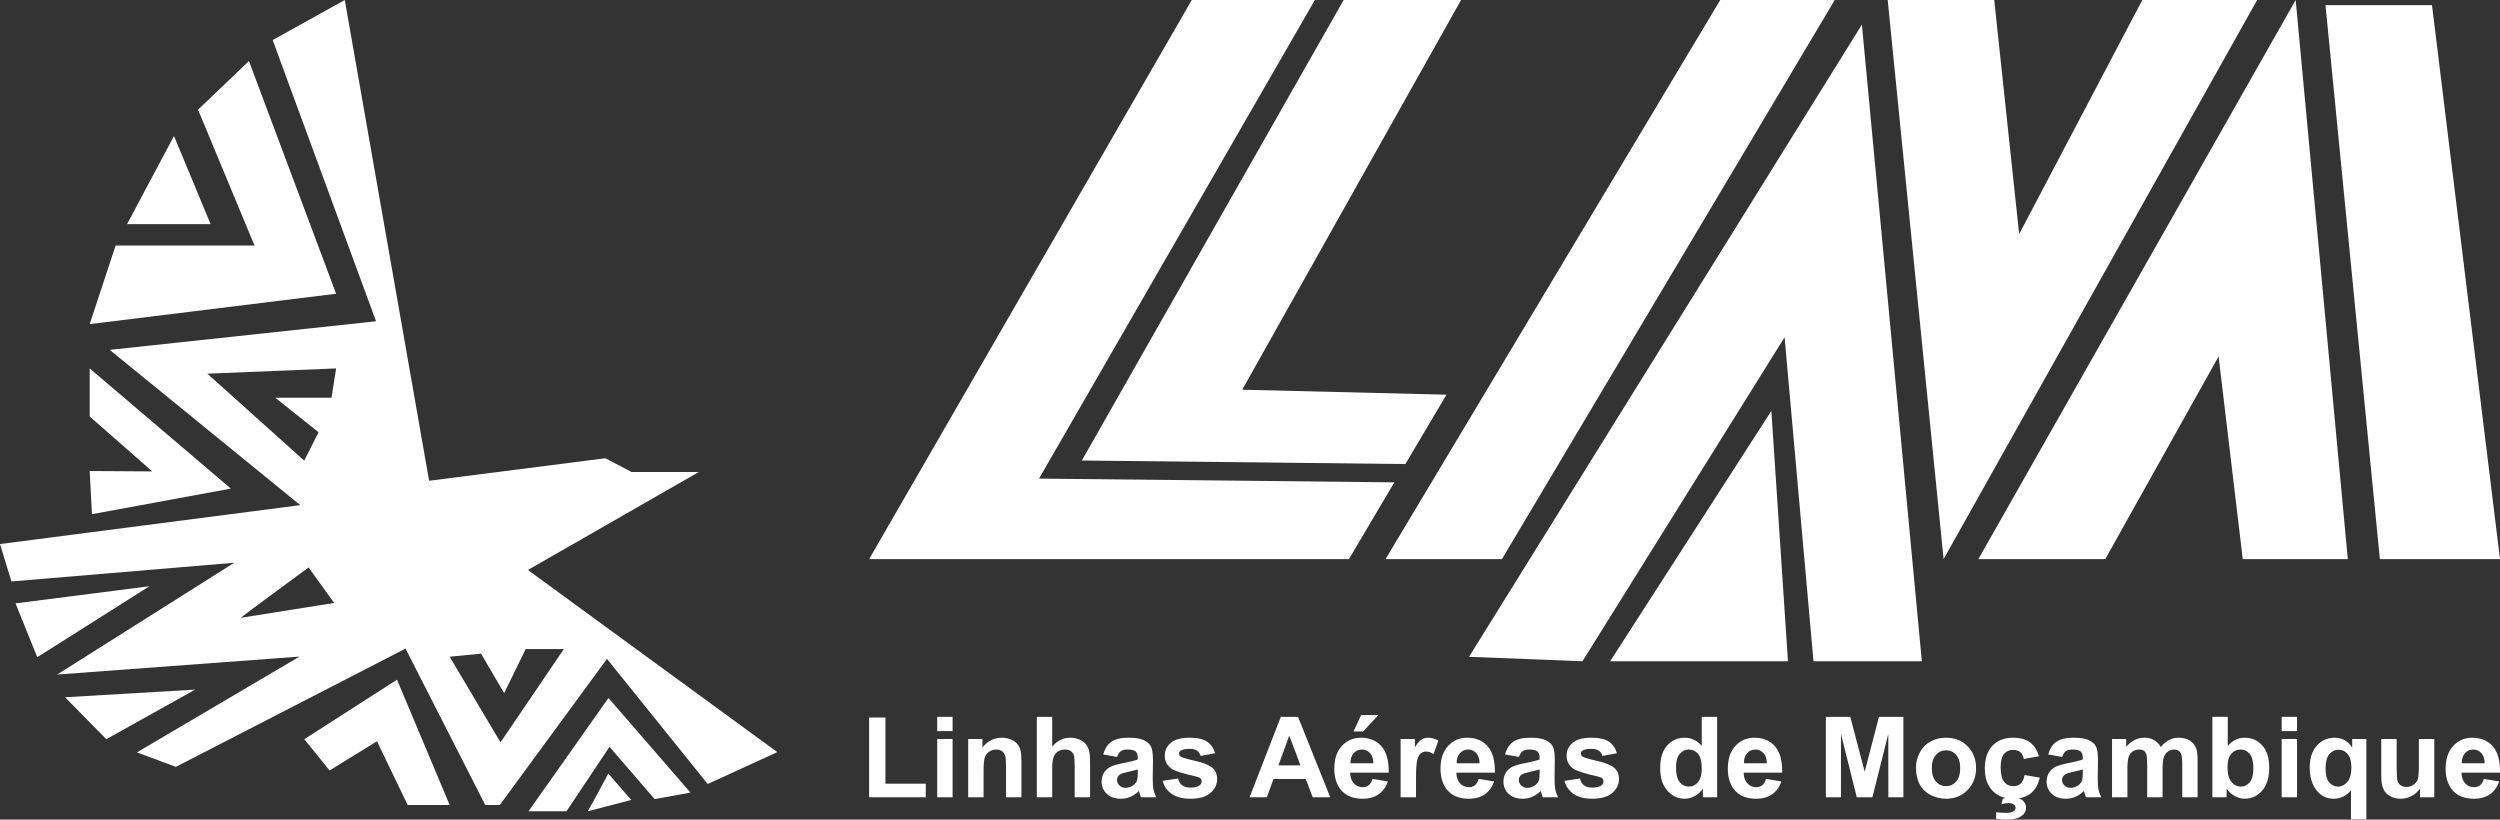 <?xml version="1.0" encoding="UTF-8"?>
<svg id="Layer_1" data-name="Layer 1" xmlns="http://www.w3.org/2000/svg" viewBox="0 0 3088.42 1012.55">
  <rect x="0" y="0" width="3088.42" height="1012.55" fill="#333333" stroke="none"/>
  <defs>
    <style>
      .cls-1 {
        fill: #fff;
      }
    </style>
  </defs>
  <polygon class="cls-1" points="214.94 168.01 156.97 276.91 260.18 276.91 214.94 168.01"/>
  <polygon class="cls-1" points="19.15 745.39 46.03 811.88 184.61 724.21 19.15 745.39"/>
  <polygon class="cls-1" points="80.4 861.36 131.31 913.18 241.13 851.92 80.4 861.36"/>
  <polygon class="cls-1" points="307.55 75.39 244.65 135.5 314.39 303.29 142.84 303.29 110.8 400.4 415.23 362.89 307.55 75.39"/>
  <path class="cls-1" d="M863.37,583.08h-83.18l-32.32-16.99-217.75,27.83L425.92,0l-89.07,49.49,127.71,347.39-329.03,35.33,235.43,191.83L0,672.1l14.13,46.2,275.24-23.1-218.71,138.09,299.3-22.16-200.79,118.31,48.07,17.92,283.75-146.11,98.51,193.23h17.9l132.44-180.51,124.43,154.56,86-39.38-308.12-225.02,211.19-121.05Zm-566.05,180.14c2.6-2.57,83.91-62.21,83.91-62.21l31.58,43.85-115.49,18.36Zm112.22-271.9h-69.51l53.49,42.64-17.68,35.11-119.72-107.43,159.12-6.52-5.69,36.21Zm287.02,310.52l-78.25,115.24-62.81-105.8,38.78-3.78,28.54,48.77,26.58-54.43h47.16Z"/>
  <polygon class="cls-1" points="652.92 1002.24 699.8 1002.24 752.94 922.57 808.68 987.15 852.98 979.14 751.66 862.26 652.92 1002.24"/>
  <path class="cls-1" d="M726.07,1002.24l53.75-14.03-28.37-32.54s-20.66,38.82-25.38,46.57Z"/>
  <polygon class="cls-1" points="375.91 913.18 407.13 951.81 465.69 915.74 503.64 994.48 555.5 994.48 490.46 839.65 375.91 913.18"/>
  <polygon class="cls-1" points="113.64 635.18 285.18 603.59 110.8 455.12 110.8 514.5 188.09 582.37 110.8 581.88 113.64 635.18"/>
  <polygon class="cls-1" points="2300.12 30.39 1814.79 811.4 1954.93 816.88 2204.63 416.64 2240.34 816.88 2374.18 816.88 2300.12 30.39"/>
  <polygon class="cls-1" points="1989.11 816.88 2208.79 816.88 2188.27 507.61 1989.11 816.88"/>
  <polygon class="cls-1" points="3004.4 6.3 2872.83 6.3 2940.01 690.71 3088.42 690.71 3004.4 6.3"/>
  <polygon class="cls-1" points="2770.64 690.71 2900.39 690.71 2836.01 0 2443.99 690.71 2600.78 690.71 2740.77 440.37 2770.64 690.71"/>
  <polygon class="cls-1" points="1722.52 595.88 1283.58 591.26 1624.35 0 1472.29 0 1073.72 690.71 1666.44 690.71 1722.52 595.88"/>
  <polygon class="cls-1" points="1736.14 573.27 1786.93 487.58 1534.6 481.44 1804.96 0 1659.9 0 1336.48 568.9 1736.14 573.27"/>
  <polygon class="cls-1" points="1855.42 690.71 2266.58 0 2125.15 0 1711.66 690.71 1855.42 690.71"/>
  <polygon class="cls-1" points="2788.42 0 2646.54 0 2494.4 289.2 2463.61 0 2331.99 0 2401.06 690.71 2788.42 0"/>
  <path class="cls-1" d="M2772.98,911.36c-8.06,0-15.01,3.38-20.88,10.06v-35.87h-19.01v99.36h17.62v-10.54c2.9,4,6.34,7.06,10.36,9.19,3.98,2.09,8.03,3.16,12.15,3.16,8.35,0,15.48-3.33,21.32-9.97,5.88-6.64,8.78-16.13,8.78-28.44s-2.88-21.06-8.6-27.4c-5.73-6.38-12.99-9.55-21.74-9.55Zm6.32,54.98c-2.99,3.6-6.56,5.4-10.79,5.4-5.47,0-9.84-2.53-13.14-7.64-2.37-3.55-3.55-9.11-3.55-16.57s1.53-12.69,4.56-16.25c3.04-3.56,6.82-5.36,11.42-5.36s8.48,1.83,11.45,5.5c2.99,3.66,4.49,9.59,4.49,17.87,0,7.73-1.49,13.41-4.44,17.03Z"/>
  <path class="cls-1" d="M2704.74,914.6c-3.68-2.14-8.14-3.24-13.41-3.24-4.17,0-8.07,.96-11.74,2.86-3.66,1.91-7.06,4.78-10.24,8.61-2.15-3.83-4.93-6.71-8.33-8.61-3.38-1.89-7.39-2.86-11.98-2.86-8.67,0-16.16,3.81-22.41,11.37v-9.83h-17.5v72.01h19.02v-34.94c0-6.89,.51-11.83,1.52-14.82,1.01-2.98,2.69-5.26,5.04-6.87,2.35-1.55,4.97-2.36,7.92-2.36,2.43,0,4.37,.49,5.77,1.47,1.44,1.02,2.49,2.55,3.16,4.57,.67,2.03,1.02,6.54,1.02,13.53v39.41h18.99v-34.51c0-6.78,.51-11.75,1.56-14.89,1.03-3.12,2.76-5.49,5.08-7.16,2.37-1.62,4.89-2.42,7.53-2.42,3.67,0,6.4,1.38,8.17,4.09,1.31,2.06,1.97,6.64,1.97,13.79v41.1h18.99v-45.97c0-6.86-.64-11.83-1.95-14.91-1.81-4.15-4.53-7.29-8.19-9.43Z"/>
  <path class="cls-1" d="M2591.48,961.29l.3-22.21c0-8.29-.87-13.96-2.57-17.06-1.68-3.09-4.62-5.65-8.76-7.66-4.17-2-10.51-3.01-18.98-3.01-9.36,0-16.41,1.68-21.16,5.08-4.72,3.37-8.1,8.58-10.02,15.6l17.21,3.07c1.18-3.41,2.69-5.81,4.62-7.13,1.89-1.36,4.53-2.05,7.95-2.05,5.02,0,8.42,.8,10.24,2.36,1.83,1.61,2.71,4.26,2.71,7.94v1.92c-3.42,1.45-9.6,3-18.47,4.68-6.6,1.27-11.65,2.74-15.13,4.43-3.53,1.69-6.24,4.18-8.18,7.33-1.93,3.17-2.92,6.8-2.92,10.85,0,6.16,2.13,11.25,6.38,15.27,4.26,4.02,10.08,6.03,17.48,6.03,4.17,0,8.11-.8,11.81-2.41,3.71-1.61,7.18-3.98,10.42-7.16,.13,.32,.37,1.06,.67,2.22,.72,2.42,1.32,4.27,1.83,5.53h18.89c-1.67-3.4-2.82-6.62-3.43-9.64-.59-3-.9-7.66-.9-13.98Zm-18.46-6.98c0,4.55-.24,7.65-.72,9.26-.73,2.51-2.26,4.57-4.55,6.33-3.12,2.22-6.41,3.38-9.81,3.38-3.08,0-5.62-.98-7.6-2.93-1.99-1.93-2.98-4.21-2.98-6.92s1.25-4.93,3.73-6.7c1.62-1.06,5.08-2.2,10.34-3.31,5.29-1.13,9.17-2.12,11.59-2.91v3.8Z"/>
  <rect class="cls-1" x="2818.7" y="912.91" width="18.99" height="72.01"/>
  <path class="cls-1" d="M3054.22,911.36c-9.52,0-17.42,3.39-23.63,10.16-6.24,6.76-9.34,16.12-9.34,28.08,0,10,2.37,18.29,7.12,24.86,5.98,8.18,15.26,12.28,27.78,12.28,7.88,0,14.46-1.82,19.74-5.46,5.27-3.64,9.12-8.94,11.54-15.91l-18.99-3.19c-1.07,3.62-2.59,6.22-4.62,7.83-2,1.62-4.51,2.45-7.5,2.45-4.34,0-8-1.58-10.9-4.74-2.95-3.13-4.46-7.52-4.61-13.18h47.59c.28-14.63-2.68-25.45-8.84-32.54-6.21-7.09-14.64-10.63-25.34-10.63Zm-13.06,31.52c-.06-5.2,1.26-9.37,3.97-12.4,2.71-3.01,6.12-4.55,10.27-4.55,3.87,0,7.17,1.46,9.88,4.34,2.69,2.85,4.13,7.07,4.26,12.61h-28.38Z"/>
  <rect class="cls-1" x="2818.7" y="885.56" width="18.99" height="17.63"/>
  <polygon class="cls-1" points="1684.01 903.59 1702.75 883.34 1681.51 883.34 1672.08 903.59 1684.01 903.59"/>
  <path class="cls-1" d="M2496.23,968.08c-2.29,2.07-5.27,3.11-8.87,3.11-4.81,0-8.65-1.74-11.51-5.29-2.86-3.56-4.31-9.59-4.31-18.14,0-7.71,1.42-13.17,4.24-16.47,2.81-3.29,6.62-4.92,11.35-4.92,3.57,0,6.45,.95,8.69,2.81,2.25,1.9,3.67,4.7,4.32,8.44l18.72-3.34c-2.26-7.72-5.96-13.48-11.14-17.25-5.17-3.75-12.14-5.67-20.88-5.67-10.7,0-19.19,3.3-25.46,9.94-6.26,6.67-9.42,15.91-9.42,27.8s3.12,21.01,9.41,27.65c4.34,4.63,9.74,7.64,16.17,9.05-1.13,.26-2.24,.58-3.32,.97l-1.78,6.74c3.05-.9,6-1.38,8.93-1.38s5.1,.56,6.51,1.69c1.43,1.16,2.12,2.48,2.12,4.02,0,1.72-.74,3.1-2.24,4.19-1.96,1.46-4.96,2.2-8.97,2.2s-8.2-.28-12.86-.73v7.93c2.98,.75,7.39,1.12,13.22,1.12,8.21,0,14.48-1.69,18.88-5.07,3.27-2.51,4.89-5.73,4.89-9.72,0-3.59-1.49-6.6-4.41-9.11-1.25-1.05-2.76-1.87-4.51-2.48,5.84-.9,10.74-2.89,14.68-6.04,5.49-4.37,9.22-10.88,11.16-19.49l-18.74-3.18c-.95,5.02-2.58,8.56-4.87,10.62Z"/>
  <path class="cls-1" d="M2988.23,943.34c0,10.32-.48,16.82-1.42,19.49-.94,2.66-2.7,4.86-5.3,6.63-2.59,1.81-5.5,2.72-8.78,2.72-2.86,0-5.22-.67-7.07-2.03-1.86-1.32-3.16-3.12-3.84-5.42-.73-2.32-1.08-8.5-1.08-18.66v-33.16h-19v45.67c0,6.82,.84,12.12,2.58,16,1.72,3.85,4.49,6.84,8.37,8.97,3.82,2.12,8.18,3.18,13.03,3.18s9.25-1.14,13.52-3.38c4.28-2.32,7.73-5.36,10.37-9.19v10.76h17.63v-72.01h-19.03v30.44Z"/>
  <path class="cls-1" d="M2905.82,923.56c-2.69-4.13-5.83-7.19-9.34-9.18-3.51-2-7.66-3.01-12.46-3.01-8.71,0-15.98,3.24-21.86,9.76-5.87,6.49-8.81,15.53-8.81,27.12,0,12.31,3.14,22.07,9.39,29.25,5.3,6.16,12.03,9.24,20.24,9.24,4.28,0,8.3-.95,12.01-2.83,3.71-1.86,6.82-4.42,9.32-7.6v35.97h18.99v-99.36h-17.48v10.65Zm-5.9,42.27c-3.31,3.94-7.12,5.91-11.48,5.91s-8.04-1.77-11.04-5.28c-2.99-3.54-4.48-9.28-4.48-17.21s1.56-13.84,4.63-17.5c3.11-3.68,6.93-5.52,11.55-5.52s8.25,1.83,11.25,5.42c3,3.61,4.49,9.13,4.49,16.53,0,7.79-1.63,13.71-4.93,17.66Z"/>
  <path class="cls-1" d="M1341.95,920.04c-1.81-2.56-4.47-4.6-8.02-6.25-3.52-1.62-7.5-2.43-11.91-2.43-8.6,0-16.01,3.68-22.18,11.03v-36.83h-18.99v99.36h18.99v-36.04c0-6.03,.58-10.6,1.76-13.68,1.16-3.11,2.99-5.41,5.51-6.93,2.53-1.55,5.37-2.33,8.57-2.33,2.8,0,5.1,.62,6.95,1.82,1.84,1.18,3.15,2.79,3.89,4.83,.73,2.02,1.1,6.82,1.1,14.37v37.97h19.02v-42.18c0-6.45-.34-11.22-1-14.3-.66-3.08-1.87-5.88-3.68-8.39Z"/>
  <path class="cls-1" d="M1497.59,948.41c-4.02-3.37-11.13-6.17-21.29-8.51-10.19-2.28-16.13-4.06-17.85-5.36-1.28-.95-1.91-2.08-1.91-3.47,0-1.56,.73-2.88,2.19-3.86,2.18-1.42,5.8-2.1,10.83-2.1,4.02,0,7.09,.74,9.25,2.25,2.13,1.49,3.61,3.67,4.38,6.49l17.91-3.33c-1.81-6.31-5.12-11.08-9.91-14.31-4.8-3.24-12.1-4.86-21.97-4.86s-17.97,2.14-22.9,6.39c-4.92,4.25-7.4,9.5-7.4,15.76,0,6.93,2.84,12.34,8.57,16.24,4.13,2.79,13.86,5.91,29.22,9.32,3.3,.76,5.43,1.62,6.38,2.52,.89,.95,1.37,2.14,1.37,3.58,0,2.15-.85,3.84-2.52,5.1-2.48,1.82-6.19,2.72-11.13,2.72-4.47,0-7.94-.95-10.42-2.88-2.51-1.9-4.15-4.7-4.95-8.38l-19.16,2.93c1.77,6.79,5.5,12.16,11.22,16.12,5.74,3.97,13.52,5.94,23.31,5.94,10.83,0,18.99-2.39,24.5-7.11,5.52-4.73,8.29-10.45,8.29-17.03,0-6.07-1.99-10.81-6.01-14.18Z"/>
  <path class="cls-1" d="M1756.07,913.63c-2.43,1.49-5.16,4.64-8.17,9.49v-10.22h-17.64v72.01h19.03v-22.2c0-12.22,.52-20.27,1.58-24.13,1.08-3.84,2.53-6.48,4.39-7.95,1.84-1.46,4.11-2.2,6.78-2.2s5.74,1.06,8.96,3.14l5.89-16.62c-4-2.38-8.19-3.6-12.55-3.6-3.07,0-5.83,.75-8.26,2.27Z"/>
  <path class="cls-1" d="M1582.28,885.56l-38.59,99.36h21.28l8.27-22.59h39.86l8.57,22.59h21.68l-39.81-99.36h-21.25Zm-2.94,59.95l13.41-36.78,13.82,36.78h-27.23Z"/>
  <path class="cls-1" d="M2167.45,911.36c-9.55,0-17.43,3.39-23.63,10.16-6.24,6.76-9.34,16.12-9.34,28.08,0,10,2.38,18.29,7.11,24.86,6.01,8.18,15.27,12.28,27.78,12.28,7.88,0,14.47-1.82,19.76-5.46,5.24-3.64,9.1-8.94,11.54-15.91l-19.02-3.19c-1.05,3.62-2.58,6.22-4.6,7.83-2.02,1.62-4.52,2.45-7.49,2.45-4.36,0-8-1.58-10.93-4.74-2.94-3.13-4.45-7.52-4.59-13.18h47.6c.28-14.63-2.7-25.45-8.85-32.54-6.22-7.09-14.66-10.63-25.34-10.63Zm-13.07,31.52c-.04-5.2,1.28-9.37,3.97-12.4,2.72-3.01,6.14-4.55,10.28-4.55,3.88,0,7.17,1.46,9.87,4.34,2.71,2.85,4.13,7.07,4.26,12.61h-28.37Z"/>
  <path class="cls-1" d="M1681.34,911.36c-9.54,0-17.43,3.39-23.65,10.16-6.21,6.76-9.35,16.12-9.35,28.08,0,10,2.39,18.29,7.13,24.86,6.01,8.18,15.29,12.28,27.79,12.28,7.87,0,14.48-1.82,19.75-5.46,5.25-3.64,9.11-8.94,11.54-15.91l-19.02-3.19c-1.03,3.62-2.56,6.22-4.6,7.83-2.01,1.62-4.52,2.45-7.48,2.45-4.36,0-8-1.58-10.93-4.74-2.94-3.13-4.46-7.52-4.61-13.18h47.62c.28-14.63-2.7-25.45-8.86-32.54-6.21-7.09-14.64-10.63-25.32-10.63Zm-13.08,31.52c-.03-5.2,1.29-9.37,3.98-12.4,2.71-3.01,6.14-4.55,10.29-4.55,3.88,0,7.15,1.46,9.86,4.34,2.72,2.85,4.13,7.07,4.26,12.61h-28.38Z"/>
  <path class="cls-1" d="M1920.45,961.29l.28-22.21c0-8.29-.85-13.96-2.54-17.06-1.68-3.09-4.62-5.65-8.78-7.66-4.15-2-10.49-3.01-18.99-3.01-9.35,0-16.4,1.68-21.13,5.08-4.75,3.37-8.1,8.58-10.05,15.6l17.21,3.07c1.18-3.41,2.71-5.81,4.62-7.13,1.91-1.36,4.55-2.05,7.95-2.05,5.02,0,8.44,.8,10.27,2.36,1.8,1.61,2.7,4.26,2.7,7.94v1.92c-3.42,1.45-9.59,3-18.48,4.68-6.59,1.27-11.62,2.74-15.13,4.43-3.5,1.69-6.21,4.18-8.16,7.33-1.93,3.17-2.91,6.8-2.91,10.85,0,6.16,2.13,11.25,6.38,15.27,4.25,4.02,10.08,6.03,17.45,6.03,4.2,0,8.13-.8,11.83-2.41,3.68-1.61,7.16-3.98,10.4-7.16,.13,.32,.36,1.06,.67,2.22,.72,2.42,1.35,4.27,1.82,5.53h18.89c-1.67-3.4-2.81-6.62-3.4-9.64-.59-3-.91-7.66-.91-13.98Zm-18.46-6.98c0,4.55-.25,7.65-.75,9.26-.7,2.51-2.23,4.57-4.52,6.33-3.14,2.22-6.42,3.38-9.85,3.38-3.08,0-5.59-.98-7.57-2.93-2-1.93-3-4.21-3-6.92s1.24-4.93,3.74-6.7c1.62-1.06,5.07-2.2,10.36-3.31,5.3-1.13,9.14-2.12,11.58-2.91v3.8Z"/>
  <path class="cls-1" d="M2102.3,921.42c-5.88-6.68-12.87-10.06-20.91-10.06-8.81,0-16.07,3.17-21.83,9.55-5.74,6.34-8.61,15.67-8.61,27.88s2.95,21.26,8.84,27.94c5.93,6.67,13.02,10,21.33,10,4.08,0,8.14-1.02,12.13-3.08,4.01-2.11,7.49-5.17,10.43-9.27v10.54h17.63v-99.36h-19.02v35.87Zm-4.62,44.72c-3.03,3.75-6.77,5.6-11.13,5.6-5.5,0-9.77-2.49-12.87-7.49-2.11-3.46-3.16-9.01-3.16-16.71,0-7.18,1.52-12.57,4.55-16.17,3.05-3.61,6.83-5.43,11.32-5.43s8.46,1.83,11.43,5.5c2.99,3.66,4.47,9.63,4.47,17.92,0,7.45-1.54,13.03-4.62,16.79Z"/>
  <path class="cls-1" d="M2403.98,911.36c-7.04,0-13.41,1.57-19.12,4.71-5.71,3.11-10.12,7.64-13.25,13.6-3.11,5.89-4.66,12.03-4.66,18.38,0,8.26,1.55,15.3,4.66,21.05,3.14,5.8,7.68,10.16,13.66,13.15,5.98,2.99,12.27,4.48,18.85,4.48,10.66,0,19.5-3.58,26.53-10.73,7.01-7.19,10.52-16.23,10.52-27.13s-3.45-19.78-10.42-26.88c-6.95-7.09-15.86-10.63-26.76-10.63Zm12.6,54.13c-3.36,3.81-7.55,5.7-12.48,5.7s-9.14-1.89-12.53-5.7c-3.37-3.82-5.06-9.27-5.06-16.43s1.68-12.63,5.06-16.44c3.39-3.82,7.53-5.72,12.53-5.72s9.12,1.89,12.48,5.72c3.33,3.82,5.02,9.26,5.02,16.3s-1.69,12.75-5.02,16.57Z"/>
  <path class="cls-1" d="M1812.54,911.36c-9.53,0-17.42,3.39-23.62,10.16-6.23,6.76-9.37,16.12-9.37,28.08,0,10,2.4,18.29,7.13,24.86,6.01,8.18,15.28,12.28,27.79,12.28,7.88,0,14.48-1.82,19.76-5.46,5.24-3.64,9.11-8.94,11.53-15.91l-19.02-3.19c-1.05,3.62-2.57,6.22-4.59,7.83-2.02,1.62-4.52,2.45-7.49,2.45-4.35,0-8-1.58-10.93-4.74-2.94-3.13-4.45-7.52-4.6-13.18h47.61c.28-14.63-2.71-25.45-8.85-32.54-6.22-7.09-14.65-10.63-25.35-10.63Zm-13.06,31.52c-.04-5.2,1.28-9.37,3.98-12.4,2.7-3.01,6.13-4.55,10.27-4.55,3.89,0,7.17,1.46,9.88,4.34,2.7,2.85,4.12,7.07,4.25,12.61h-28.37Z"/>
  <rect class="cls-1" x="1157.8" y="912.91" width="18.99" height="72.01"/>
  <rect class="cls-1" x="1157.8" y="885.56" width="18.99" height="17.63"/>
  <polygon class="cls-1" points="1093.84 886.4 1073.71 886.4 1073.71 984.92 1143.66 984.92 1143.66 968.13 1093.84 968.13 1093.84 886.4"/>
  <polygon class="cls-1" points="2303.59 953.34 2285.77 885.56 2255.62 885.56 2255.62 984.92 2274.23 984.92 2274.3 906.72 2293.79 984.92 2313.13 984.92 2332.72 906.72 2332.79 984.92 2351.38 984.92 2351.38 885.56 2321.19 885.56 2303.59 953.34"/>
  <path class="cls-1" d="M1424.04,961.29l.29-22.21c0-8.29-.87-13.96-2.56-17.06-1.68-3.09-4.63-5.65-8.77-7.66-4.16-2-10.5-3.01-18.97-3.01-9.35,0-16.4,1.68-21.16,5.08-4.72,3.37-8.09,8.58-10.02,15.6l17.21,3.07c1.18-3.41,2.7-5.81,4.63-7.13,1.89-1.36,4.52-2.05,7.94-2.05,5.01,0,8.43,.8,10.25,2.36,1.82,1.61,2.71,4.26,2.71,7.94v1.92c-3.41,1.45-9.59,3-18.47,4.68-6.6,1.27-11.64,2.74-15.14,4.43-3.51,1.69-6.23,4.18-8.16,7.33-1.94,3.17-2.91,6.8-2.91,10.85,0,6.16,2.11,11.25,6.37,15.27,4.26,4.02,10.09,6.03,17.48,6.03,4.19,0,8.11-.8,11.8-2.41,3.71-1.61,7.18-3.98,10.41-7.16,.15,.32,.38,1.06,.67,2.22,.73,2.42,1.34,4.27,1.83,5.53h18.88c-1.67-3.4-2.81-6.62-3.41-9.64-.6-3-.9-7.66-.9-13.98Zm-18.47-6.98c0,4.55-.24,7.65-.73,9.26-.72,2.51-2.24,4.57-4.54,6.33-3.12,2.22-6.41,3.38-9.81,3.38-3.08,0-5.61-.98-7.59-2.93-1.99-1.93-2.99-4.21-2.99-6.92s1.26-4.93,3.73-6.7c1.62-1.06,5.08-2.2,10.36-3.31,5.3-1.13,9.15-2.12,11.57-2.91v3.8Z"/>
  <path class="cls-1" d="M1257.04,919.43c-1.78-2.34-4.42-4.25-7.92-5.78-3.5-1.52-7.35-2.29-11.59-2.29-9.58,0-17.51,4.04-23.83,12.12v-10.58h-17.64v72.01h19.02v-32.55c0-8.06,.48-13.57,1.48-16.53,.96-2.99,2.77-5.38,5.43-7.19,2.64-1.78,5.6-2.72,8.95-2.72,2.59,0,4.8,.64,6.66,1.91,1.84,1.27,3.17,3.03,4.01,5.32,.81,2.25,1.21,7.29,1.21,15.05v36.71h19.03v-44.72c0-5.53-.37-9.78-1.08-12.79-.68-2.96-1.93-5.61-3.74-7.98Z"/>
  <path class="cls-1" d="M1994.02,948.41c-4.02-3.37-11.14-6.17-21.31-8.51-10.17-2.28-16.12-4.06-17.86-5.36-1.26-.95-1.89-2.08-1.89-3.47,0-1.56,.72-2.88,2.17-3.86,2.2-1.42,5.81-2.1,10.86-2.1,4,0,7.08,.74,9.22,2.25,2.15,1.49,3.62,3.67,4.4,6.49l17.88-3.33c-1.79-6.31-5.1-11.08-9.89-14.31-4.8-3.24-12.11-4.86-21.97-4.86-10.35,0-17.98,2.14-22.91,6.39-4.93,4.25-7.39,9.5-7.39,15.76,0,6.93,2.83,12.34,8.54,16.24,4.12,2.79,13.88,5.91,29.25,9.32,3.28,.76,5.41,1.62,6.35,2.52,.91,.95,1.38,2.14,1.38,3.58,0,2.15-.85,3.84-2.5,5.1-2.49,1.82-6.18,2.72-11.14,2.72-4.46,0-7.96-.95-10.41-2.88-2.5-1.9-4.16-4.7-4.97-8.38l-19.14,2.93c1.77,6.79,5.51,12.16,11.22,16.12,5.74,3.97,13.51,5.94,23.31,5.94,10.84,0,19.01-2.39,24.51-7.11,5.52-4.73,8.27-10.45,8.27-17.03,0-6.07-1.99-10.81-5.98-14.18Z"/>
</svg>